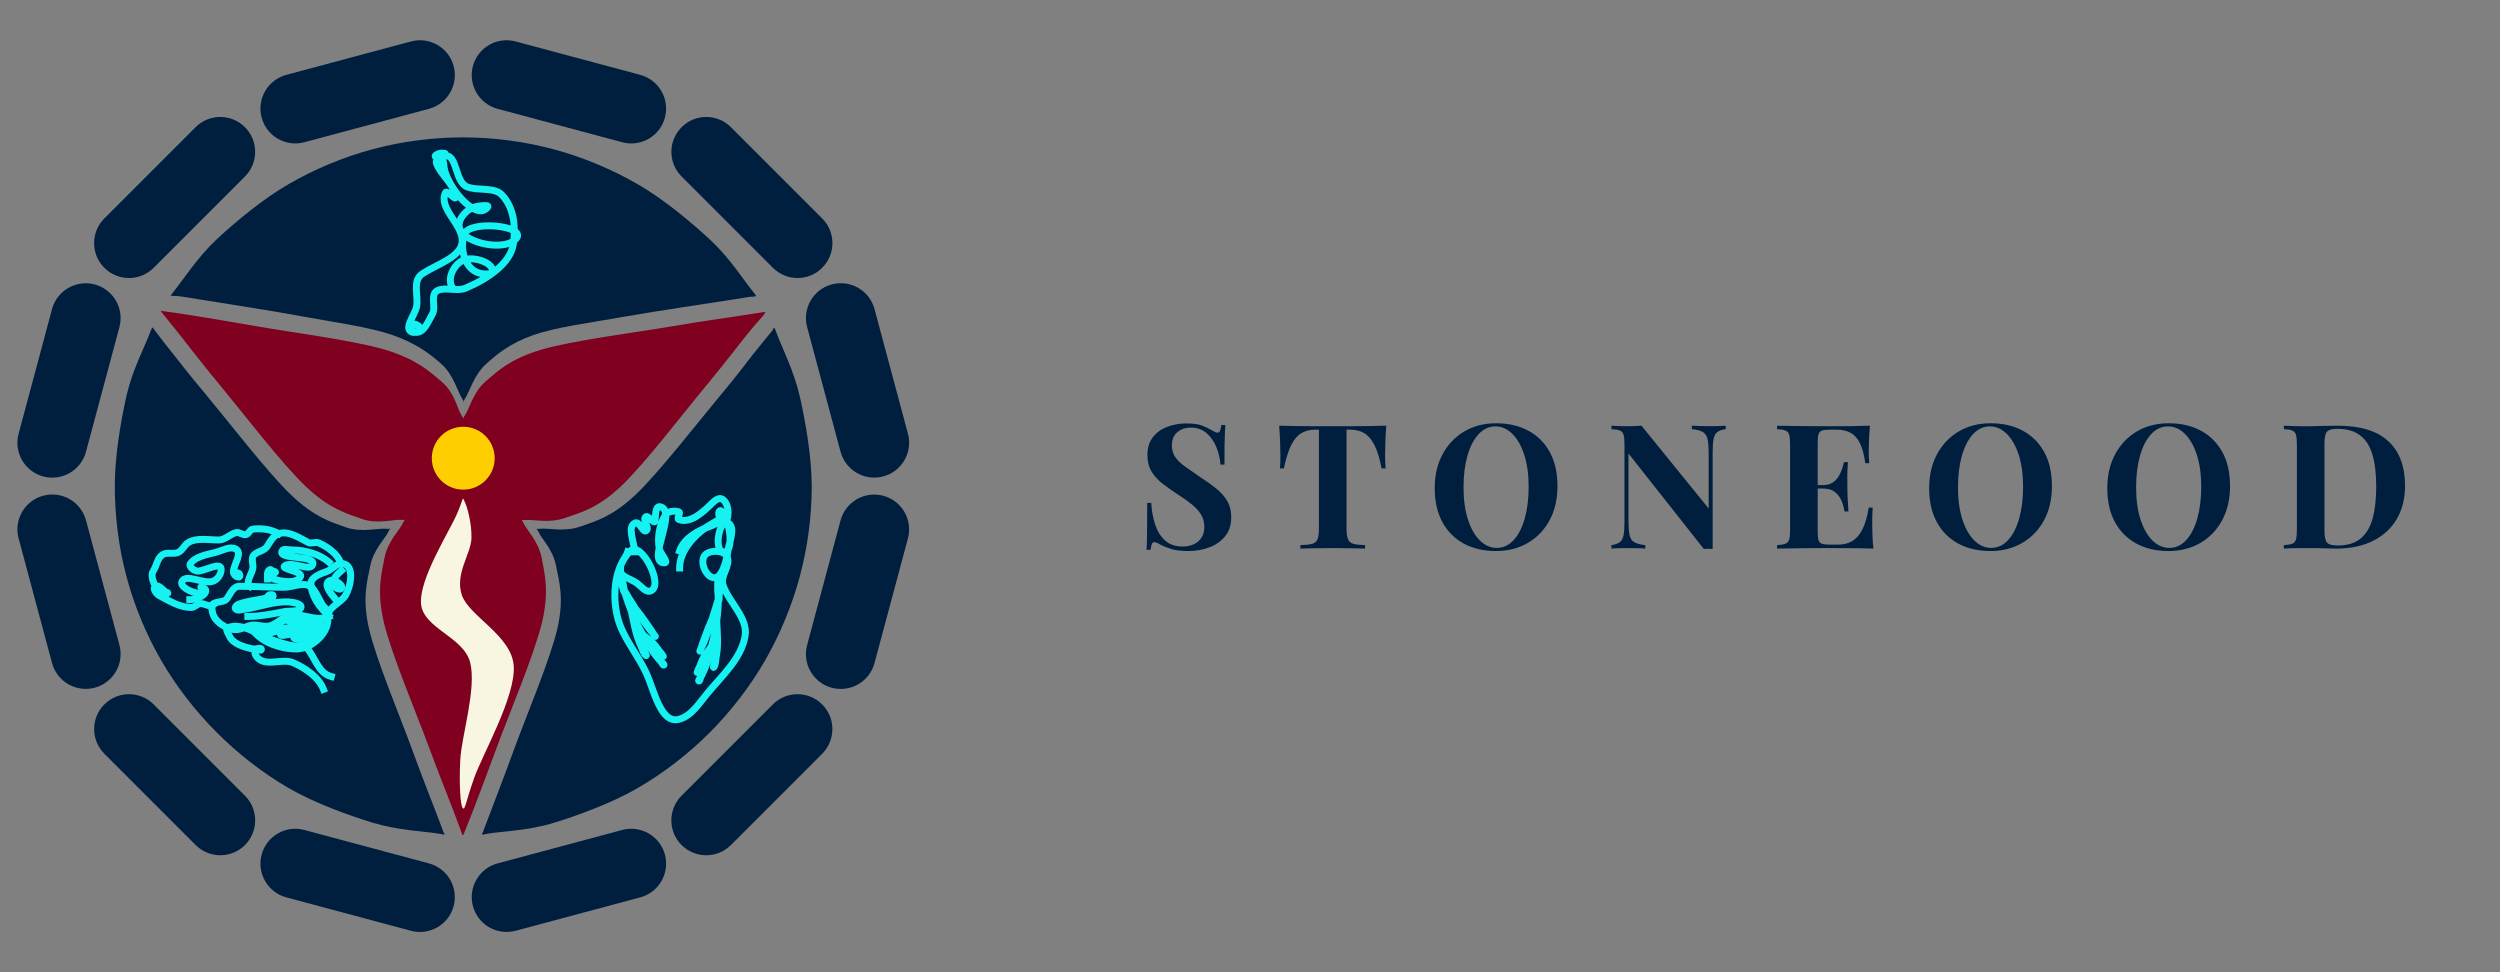 <?xml version="1.0" encoding="UTF-8"?>
<svg xmlns:xlink="http://www.w3.org/1999/xlink" xmlns="http://www.w3.org/2000/svg" version="1.1" viewBox="0.0 0.0 2880.0 1120.0" fill="none" stroke="none" stroke-linecap="square" stroke-miterlimit="10">
  <rect x="0.0" y="0.0" width="2880.0" height="1120.0" fill="#808080" stroke="none"/>
  <clipPath id="g31c0cc58701_0_0.0">
    <path d="m0 0l2880.0 0l0 1120.0l-2880.0 0l0 -1120.0z" clip-rule="nonzero"></path>
  </clipPath>
  <g clip-path="url(#g31c0cc58701_0_0.0)">
    <path fill="#000000" fill-opacity="0.0" d="m0 0l2880.0 0l0 1120.0l-2880.0 0z" fill-rule="evenodd"></path>
    <path fill="#001f3f" d="m171.325 387.018c-4.984 13.004 -19.005 39.852 -25.518 68.585c-6.513 28.733 -13.513 69.142 -13.557 103.812c-0.044 34.67 4.412 70.691 13.295 104.208c8.883 33.517 22.68 66.901 40.002 96.896c17.322 29.995 39.452 58.53 63.929 83.075c24.477 24.545 52.941 46.829 82.933 64.197c29.992 17.368 68.579 31.304 97.021 40.011c28.442 8.707 59.895 9.992 73.629 12.23c13.734 2.237 7.467 1.438 8.774 1.195c1.307 -0.244 -0.378 -1.151 -0.932 -2.657c-0.554 -1.506 -1.043 -2.813 -2.394 -6.38c-1.352 -3.567 -9.460449E-4 0.021 -5.715 -15.021c-5.714 -15.042 -15.613 -39.699 -28.571 -75.233c-12.958 -35.533 -41.247 -102.877 -49.177 -137.968c-7.93 -35.091 -2.103 -54.055 1.596 -72.576c3.7 -18.521 17.632 -31.504 20.601 -38.549c2.968 -7.044 5.383 -2.81 -2.791 -3.718c-8.174 -0.908 -28.089 4.739 -46.253 -1.73c-18.164 -6.469 -35.992 -11.721 -62.729 -37.086c-26.737 -25.365 -75.229 -88.277 -97.691 -115.104c-22.461 -26.828 -28.284 -34.895 -37.077 -45.861c-8.793 -10.966 -11.962 -15.148 -15.684 -19.933c-3.722 -4.785 -5.34 -7.069 -6.647 -8.775c-1.307 -1.706 -0.752 -0.953 -1.194 -1.462c-0.443 -0.51 -0.487 -2.904 -1.462 -1.596c-0.975 1.307 0.597 -3.565 -4.387 9.439z" fill-rule="evenodd"></path>
    <path fill="#001f3f" d="m201.89 333.573c8.705 -10.789 26.226 -37.905 48.111 -58.219c21.885 -20.314 53.187 -46.388 83.201 -63.667c30.015 -17.279 63.395 -31.1 96.887 -40.005c33.492 -8.905 69.376 -13.49 104.065 -13.424c34.688 0.066 70.572 4.783 104.065 13.821c33.493 9.038 66.899 23.039 96.892 40.407c29.993 17.368 61.337 43.641 83.068 63.801c21.73 20.16 38.63 46.392 47.313 57.159c8.683 10.767 4.806 6.045 4.783 7.441c-0.022 1.395 -3.145 0.644 -4.917 0.932c-1.772 0.288 -2.127 0.245 -5.715 0.798c-3.589 0.554 8.084 -1.265 -15.818 2.523c-23.901 3.788 -89.313 13.384 -127.59 20.206c-38.277 6.823 -75.845 11.56 -102.072 20.731c-26.227 9.171 -42.22 22.111 -55.289 34.295c-13.069 12.184 -18.694 32.365 -23.124 38.811c-4.43 6.446 0.997 6.423 -3.455 -0.134c-4.452 -6.557 -9.812 -27.001 -23.258 -39.207c-13.446 -12.206 -30.413 -24.767 -57.415 -34.027c-27.003 -9.26 -68.694 -14.889 -104.6 -21.535c-35.907 -6.646 -88.401 -14.642 -110.84 -18.342c-22.439 -3.7 -18.344 -3.037 -23.793 -3.857c-5.449 -0.82 -6.267 -0.861 -8.902 -1.061c-2.635 -0.199 -5.957 0.021 -6.91 -0.134c-0.953 -0.155 0.309 0.421 1.194 -0.798c0.886 -1.219 -4.586 4.275 4.119 -6.514z" fill-rule="evenodd"></path>
    <path fill="#001f3f" d="m895.898 387.02c4.962 13.203 18.983 40.959 25.518 69.913c6.535 28.954 13.713 69.23 13.691 103.812c-0.022 34.582 -4.809 70.227 -13.825 103.678c-9.016 33.451 -22.903 67.035 -40.27 97.03c-17.366 29.995 -39.43 58.484 -63.929 82.941c-24.499 24.457 -53.053 46.5 -83.068 63.801c-30.015 17.301 -68.712 31.366 -97.021 40.005c-28.309 8.64 -59.253 9.64 -72.831 11.834c-13.579 2.194 -7.333 1.572 -8.64 1.328c-1.307 -0.244 0.266 -1.262 0.798 -2.791c0.532 -1.529 1.043 -2.813 2.394 -6.38c1.352 -3.567 0.045 0.044 5.715 -15.021c5.671 -15.065 15.351 -39.789 28.309 -75.367c12.958 -35.578 41.488 -103.011 49.44 -138.101c7.952 -35.091 1.859 -54.033 -1.73 -72.442c-3.589 -18.409 -16.857 -30.991 -19.803 -38.013c-2.946 -7.022 -5.848 -3.011 2.127 -4.119c7.975 -1.108 27.559 3.941 45.723 -2.529c18.164 -6.469 36.368 -11.1 63.259 -36.288c26.891 -25.188 75.603 -87.993 98.087 -114.842c22.484 -26.849 28.02 -35.242 36.815 -46.252c8.794 -11.009 12.297 -15.307 15.952 -19.805c3.655 -4.497 4.649 -5.538 5.978 -7.178c1.328 -1.64 1.483 -1.909 1.992 -2.663c0.51 -0.754 0.18 -3.1 1.066 -1.859c0.887 1.241 -0.709 -3.898 4.253 9.305z" fill-rule="evenodd"></path>
    <path fill="#800020" d="m881.707 359.639c-0.177 -0.398 -1.659 -0.066 -2.523 0c-0.864 0.066 2.263 -0.362 -2.662 0.396c-4.926 0.758 -9.614 1.473 -26.891 4.153c-17.277 2.68 -39.167 5.509 -76.772 11.928c-37.604 6.419 -113.329 16.088 -148.855 26.587c-35.526 10.499 -49.594 23.823 -64.303 36.405c-14.709 12.583 -19.272 32.553 -23.95 39.09c-4.678 6.537 0.311 6.492 -4.119 0.134c-4.43 -6.358 -7.773 -25.698 -22.459 -38.281c-14.686 -12.583 -29.929 -26.493 -65.659 -37.214c-35.73 -10.722 -111.144 -20.448 -148.721 -27.117c-37.577 -6.668 -59.4 -10.081 -76.744 -12.894c-17.344 -2.813 -22.325 -3.254 -27.321 -3.985c-4.996 -0.731 -1.748 -0.291 -2.657 -0.402c-0.909 -0.111 -2.574 -0.573 -2.796 -0.262c-0.222 0.311 1.041 1.529 1.462 2.127c0.421 0.598 0.667 0.954 1.066 1.462c0.399 0.509 -1.607 -2.042 1.328 1.591c2.936 3.633 5.388 6.582 16.286 20.206c10.899 13.624 24.595 32.033 49.105 61.54c24.51 29.508 70.884 90.052 97.953 115.506c27.069 25.454 46.252 30.84 64.459 37.22c18.207 6.38 36.922 0.263 44.785 1.061c7.863 0.797 5.517 -3.544 2.394 3.723c-3.123 7.267 -17.476 20.847 -21.131 39.877c-3.655 19.03 -9.237 38.169 -0.798 74.301c8.439 36.132 38.208 106.646 51.432 142.489c13.224 35.843 21.71 56.31 27.912 72.57c6.203 16.26 7.665 20.581 9.304 24.99c1.639 4.409 0.354 0.975 0.53 1.462c0.177 0.487 0.22 0.82 0.53 1.462c0.311 0.643 0.868 2.329 1.334 2.395c0.466 0.066 1.13 -1.355 1.462 -1.998c0.332 -0.643 -1.286 2.815 0.53 -1.859c1.816 -4.674 4.096 -9.725 10.365 -26.185c6.269 -16.46 14.112 -36.732 27.248 -72.576c13.136 -35.844 43.038 -106.357 51.566 -142.489c8.528 -36.132 3.17 -55.205 -0.396 -74.301c-3.567 -19.096 -17.879 -32.985 -21.003 -40.273c-3.124 -7.288 -5.67 -2.503 2.26 -3.455c7.93 -0.953 27.069 4.119 45.321 -2.261c18.252 -6.38 37.167 -10.766 64.191 -36.02c27.024 -25.254 73.557 -86.161 97.953 -115.506c24.396 -29.345 37.491 -47.138 48.424 -60.564c10.933 -13.425 14.147 -16.414 17.174 -19.989c3.027 -3.574 0.668 -1.014 0.988 -1.457c0.32 -0.443 0.533 -0.602 0.932 -1.2c0.399 -0.598 1.639 -1.991 1.462 -2.389z" fill-rule="evenodd"></path>
    <path fill="#ffce00" d="m497.431 527.849l0 0c0 -20.004 16.216 -36.22 36.22 -36.22l0 0c9.606 0 18.819 3.816 25.612 10.609c6.793 6.793 10.609 16.005 10.609 25.612l0 0c0 20.004 -16.216 36.22 -36.221 36.22l0 0c-20.004 0 -36.22 -16.216 -36.22 -36.22z" fill-rule="evenodd"></path>
    <path fill="#f8f5e1" d="m543.127 619.977c0.489 -18.043 -5.477 -38.126 -8.216 -42.891c-2.739 -4.765 0.099 -5.443 -8.216 14.301c-8.314 19.744 -44.164 75.502 -41.67 104.164c2.494 28.661 49.101 37.795 56.634 67.803c7.533 30.008 -10.003 84.323 -11.436 112.246c-1.433 27.923 0.118 51.986 2.835 55.294c2.717 3.308 3.673 -8.136 13.468 -35.445c9.795 -27.309 47.729 -93.393 45.304 -128.411c-2.425 -35.018 -51.737 -57.186 -59.855 -81.697c-8.117 -24.51 10.662 -47.321 11.152 -65.364z" fill-rule="evenodd"></path>
    <path fill="#001f3f" d="m544.786 76.159l0 0c5.726 -21.439 27.743 -34.16 49.177 -28.414l143.597 38.497l0 0c10.293 2.759 19.071 9.495 24.405 18.727c5.334 9.231 6.785 20.201 4.035 30.496l0 0l0 0c-5.726 21.439 -27.743 34.16 -49.177 28.414l-143.597 -38.497c-21.433 -5.746 -34.167 -27.784 -28.44 -49.222z" fill-rule="evenodd"></path>
    <path fill="#001f3f" d="m301.387 984.537l0 0c5.726 -21.439 27.743 -34.16 49.177 -28.414l143.597 38.497l0 0c10.293 2.759 19.071 9.496 24.405 18.727c5.334 9.231 6.785 20.201 4.035 30.496l0 0l0 0c-5.726 21.439 -27.743 34.16 -49.177 28.414l-143.597 -38.497c-21.433 -5.746 -34.167 -27.784 -28.44 -49.222z" fill-rule="evenodd"></path>
    <path fill="#001f3f" d="m1017.524 571.092l0 0c21.439 5.726 34.16 27.743 28.414 49.177l-38.497 143.597l0 0c-2.759 10.293 -9.495 19.071 -18.727 24.405c-9.231 5.334 -20.201 6.785 -30.496 4.035l0 0l0 0c-21.439 -5.726 -34.16 -27.743 -28.414 -49.177l38.497 -143.597c5.746 -21.433 27.784 -34.167 49.222 -28.44z" fill-rule="evenodd"></path>
    <path fill="#001f3f" d="m109.146 327.692l0 0c21.439 5.726 34.16 27.743 28.414 49.177l-38.497 143.597l0 0c-2.759 10.293 -9.495 19.071 -18.726 24.405c-9.231 5.334 -20.201 6.785 -30.496 4.035l0 0l0 0c-21.439 -5.726 -34.16 -27.743 -28.414 -49.177l38.497 -143.597c5.746 -21.433 27.784 -34.167 49.222 -28.44z" fill-rule="evenodd"></path>
    <path fill="#001f3f" d="m958.234 327.625l0 0c21.439 -5.726 43.476 7.007 49.222 28.44l38.497 143.597l0 0c2.759 10.293 1.316 21.256 -4.013 30.479c-5.329 9.222 -14.106 15.948 -24.401 18.698l0 0l0 0c-21.439 5.726 -43.476 -7.007 -49.222 -28.44l-38.497 -143.597c-5.746 -21.433 6.975 -43.45 28.414 -49.177z" fill-rule="evenodd"></path>
    <path fill="#001f3f" d="m49.856 571.025l0 0c21.439 -5.726 43.476 7.007 49.222 28.44l38.497 143.597l0 0c2.759 10.293 1.316 21.256 -4.013 30.479c-5.329 9.222 -14.106 15.948 -24.401 18.698l0 0l0 0c-21.439 5.726 -43.476 -7.007 -49.222 -28.44l-38.497 -143.597c-5.746 -21.433 6.975 -43.45 28.414 -49.177z" fill-rule="evenodd"></path>
    <path fill="#001f3f" d="m785.196 146.504l0 0c15.69 -15.69 41.128 -15.69 56.817 0l105.174 105.174l0 0c7.534 7.534 11.767 17.753 11.767 28.409c0 10.655 -4.233 20.874 -11.767 28.409l0 0l0 0c-15.69 15.69 -41.128 15.69 -56.817 0l-105.174 -105.174c-15.69 -15.69 -15.69 -41.128 0 -56.817z" fill-rule="evenodd"></path>
    <path fill="#001f3f" d="m120.218 811.483l0 0c15.69 -15.69 41.128 -15.69 56.817 0l105.174 105.174l0 0c7.534 7.534 11.767 17.753 11.767 28.409c0 10.655 -4.233 20.874 -11.767 28.409l0 0l0 0c-15.69 15.69 -41.128 15.69 -56.817 0l-105.174 -105.174c-15.69 -15.69 -15.69 -41.128 0 -56.817z" fill-rule="evenodd"></path>
    <path fill="#001f3f" d="m766.003 984.536l0 0c5.726 21.439 -7.007 43.476 -28.44 49.222l-143.597 38.497l0 0c-10.293 2.759 -21.256 1.316 -30.479 -4.013c-9.222 -5.329 -15.948 -14.106 -18.698 -24.401l0 0l0 0c-5.726 -21.439 7.007 -43.476 28.44 -49.222l143.597 -38.497c21.433 -5.746 43.45 6.975 49.177 28.414z" fill-rule="evenodd"></path>
    <path fill="#001f3f" d="m522.604 76.158l0 0c5.726 21.439 -7.007 43.476 -28.44 49.222l-143.597 38.497l0 0c-10.293 2.759 -21.256 1.316 -30.479 -4.013c-9.222 -5.329 -15.948 -14.106 -18.698 -24.401l0 0l0 0c-5.726 -21.439 7.007 -43.476 28.44 -49.222l143.597 -38.497c21.433 -5.746 43.45 6.975 49.177 28.414z" fill-rule="evenodd"></path>
    <path fill="#001f3f" d="m947.151 811.496l0 0c15.69 15.713 15.68 41.178 -0.021 56.88l-105.133 105.133l0 0c-7.54 7.54 -17.764 11.774 -28.423 11.77c-10.659 -0.004 -20.88 -4.245 -28.415 -11.79l0 0l0 0c-15.69 -15.713 -15.68 -41.178 0.021 -56.879l105.133 -105.133c15.701 -15.701 41.148 -15.692 56.838 0.021z" fill-rule="evenodd"></path>
    <path fill="#001f3f" d="m282.172 146.517l0 0c15.69 15.713 15.68 41.178 -0.021 56.879l-105.133 105.133l0 0c-7.54 7.54 -17.764 11.774 -28.423 11.77c-10.659 -0.004 -20.88 -4.245 -28.415 -11.79l0 0l0 0c-15.69 -15.713 -15.68 -41.178 0.021 -56.879l105.133 -105.133c15.701 -15.701 41.148 -15.692 56.838 0.021z" fill-rule="evenodd"></path>
    <path fill="#000000" fill-opacity="0.0" d="m511.298 176.778c-2.955 -1.638 -12.041 1.875 -9.529 3.963c2.841 2.362 12.222 0.105 11.434 -3.171c-1.061 -4.409 -11.966 5.976 -10.479 10.299c4.808 13.973 21.913 25.078 21.913 39.612c0 3.669 -9.794 -8.95 -11.434 -5.544c-8.936 18.555 22.04 37.998 19.058 57.831c-2.592 17.241 -29.419 24.797 -45.738 35.652c-12.03 8.002 -4.136 25.39 -6.668 38.025c-1.949 9.726 -15.778 25.653 -4.766 29.313c3.19 1.06 8.577 -1.896 8.577 -4.752c0 -2.719 -6.614 -6.138 -8.577 -3.963c-2.173 2.409 -0.69 8.125 2.861 8.715c10.409 1.73 15.261 -12.704 20.008 -20.598c5.07 -8.431 -3.469 -23.513 6.671 -27.729c9.413 -3.913 22.028 1.536 31.442 -2.376c24.539 -10.197 51.866 -28.07 55.267 -50.703c2.888 -19.22 1.221 -41.919 -13.34 -57.039c-8.428 -8.751 -26.549 -4.554 -39.069 -8.715c-15.789 -5.248 -11.5 -40.123 -27.632 -35.652c-3.616 1.002 0 6.338 0 9.507c0 21.54 37.172 67.589 50.501 49.119c2.131 -2.952 -8.344 -1.539 -12.387 -0.792c-11.868 2.192 -23.346 15.634 -20.008 25.353c6.14 17.878 54.246 27.037 65.745 11.091c10.336 -14.333 -54.035 -20.707 -60.03 -4.755c-5.662 15.068 -0.857 40.164 17.153 45.159c4.905 1.36 15.245 1.92 15.245 -2.379c0 -10.163 -22.418 -17.22 -33.351 -12.675c-12.219 5.08 -19.965 23.03 -12.387 32.481" fill-rule="evenodd"></path>
    <path stroke="#16f2f2" stroke-width="8.0" stroke-linejoin="round" stroke-linecap="butt" d="m511.298 176.778c-2.955 -1.638 -12.041 1.875 -9.529 3.963c2.841 2.362 12.222 0.105 11.434 -3.171c-1.061 -4.409 -11.966 5.976 -10.479 10.299c4.808 13.973 21.913 25.078 21.913 39.612c0 3.669 -9.794 -8.95 -11.434 -5.544c-8.936 18.555 22.04 37.998 19.058 57.831c-2.592 17.241 -29.419 24.797 -45.738 35.652c-12.03 8.002 -4.136 25.39 -6.668 38.025c-1.949 9.726 -15.778 25.653 -4.766 29.313c3.19 1.06 8.577 -1.896 8.577 -4.752c0 -2.719 -6.614 -6.138 -8.577 -3.963c-2.173 2.409 -0.69 8.125 2.861 8.715c10.409 1.73 15.261 -12.704 20.008 -20.598c5.07 -8.431 -3.469 -23.513 6.671 -27.729c9.413 -3.913 22.028 1.536 31.442 -2.376c24.539 -10.197 51.866 -28.07 55.267 -50.703c2.888 -19.22 1.221 -41.919 -13.34 -57.039c-8.428 -8.751 -26.549 -4.554 -39.069 -8.715c-15.789 -5.248 -11.5 -40.123 -27.632 -35.652c-3.616 1.002 0 6.338 0 9.507c0 21.54 37.172 67.589 50.501 49.119c2.131 -2.952 -8.344 -1.539 -12.387 -0.792c-11.868 2.192 -23.346 15.634 -20.008 25.353c6.14 17.878 54.246 27.037 65.745 11.091c10.336 -14.333 -54.035 -20.707 -60.03 -4.755c-5.662 15.068 -0.857 40.164 17.153 45.159c4.905 1.36 15.245 1.92 15.245 -2.379c0 -10.163 -22.418 -17.22 -33.351 -12.675c-12.219 5.08 -19.965 23.03 -12.387 32.481" fill-rule="evenodd"></path>
    <path fill="#000000" fill-opacity="0.0" d="m826.746 673.737c-0.352 7.471 1.051 14.223 0.7 21.694c-0.849 18.089 -3.719 37.695 -9.824 55.214c-3.162 9.075 -5.635 18.784 -9.7 27.092c-1.049 2.145 -1.402 7.119 -2.781 6.792c-1.357 -0.322 2.059 -4.232 3.131 -6.296c3.991 -7.684 7.207 -16.582 9.328 -25.524c0.907 -3.825 5.743 -10.643 3.582 -11.156c-0.925 -0.219 -1.461 2.878 -2.352 3.996c-3.941 4.947 -7.097 11.589 -10.312 17.84c-1.219 2.369 -2.604 4.531 -3.759 6.974c-0.614 1.299 -2.055 5.53 -1.466 4.206c2.819 -6.329 4.889 -13.549 8.284 -19.148c3.206 -5.288 7.95 -8.631 10.104 -14.991c1.585 -4.677 1.935 -9.767 2.776 -14.659c0.456 -2.649 1.661 -10.577 1.417 -7.944c-1.079 11.643 -0.914 23.011 -2.146 34.68c-0.373 3.535 -0.54 7.031 -0.867 10.558c-0.174 1.876 -1.699 6.791 -0.638 5.646c2.297 -2.48 2.1 -8.071 2.882 -12.15c2.743 -14.296 1.107 -28.141 0.534 -41.687c-0.223 -5.284 -0.376 -10.829 0.619 -16.413c0.47 -2.638 1.461 -5.169 2.081 -7.785c0.167 -0.704 0.336 -2.67 0.022 -2.065c-2.466 4.749 -3.424 10.762 -5.012 16.199c-2.476 8.479 -6.633 15.956 -9.493 24.243c-1.462 4.238 -3.125 8.348 -4.618 12.567c-0.626 1.768 -1.11 3.619 -1.745 5.382c-0.37 1.028 -1.649 3.977 -1.186 3.031c6.218 -12.698 11.26 -26.825 15.355 -41.069c2.887 -10.045 7.452 -20.442 7.695 -30.466c0.123 -5.088 -2.399 -8.295 -3.596 -12.445" fill-rule="evenodd"></path>
    <path stroke="#16f2f2" stroke-width="8.0" stroke-linejoin="round" stroke-linecap="butt" d="m826.746 673.737c-0.352 7.471 1.051 14.223 0.7 21.694c-0.849 18.089 -3.719 37.695 -9.824 55.214c-3.162 9.075 -5.635 18.784 -9.7 27.092c-1.049 2.145 -1.402 7.119 -2.781 6.792c-1.357 -0.322 2.059 -4.232 3.131 -6.296c3.991 -7.684 7.207 -16.582 9.328 -25.524c0.907 -3.825 5.743 -10.643 3.582 -11.156c-0.925 -0.219 -1.461 2.878 -2.352 3.996c-3.941 4.947 -7.097 11.589 -10.312 17.84c-1.219 2.369 -2.604 4.531 -3.759 6.974c-0.614 1.299 -2.055 5.53 -1.466 4.206c2.819 -6.329 4.889 -13.549 8.284 -19.148c3.206 -5.288 7.95 -8.631 10.104 -14.991c1.585 -4.677 1.935 -9.767 2.776 -14.659c0.456 -2.649 1.661 -10.577 1.417 -7.944c-1.079 11.643 -0.914 23.011 -2.146 34.68c-0.373 3.535 -0.54 7.031 -0.867 10.558c-0.174 1.876 -1.699 6.791 -0.638 5.646c2.297 -2.48 2.1 -8.071 2.882 -12.15c2.743 -14.296 1.107 -28.141 0.534 -41.687c-0.223 -5.284 -0.376 -10.829 0.619 -16.413c0.47 -2.638 1.461 -5.169 2.081 -7.785c0.167 -0.704 0.336 -2.67 0.022 -2.065c-2.466 4.749 -3.424 10.762 -5.012 16.199c-2.476 8.479 -6.633 15.956 -9.493 24.243c-1.462 4.238 -3.125 8.348 -4.618 12.567c-0.626 1.768 -1.11 3.619 -1.745 5.382c-0.37 1.028 -1.649 3.977 -1.186 3.031c6.218 -12.698 11.26 -26.825 15.355 -41.069c2.887 -10.045 7.452 -20.442 7.695 -30.466c0.123 -5.088 -2.399 -8.295 -3.596 -12.445" fill-rule="evenodd"></path>
    <path fill="#000000" fill-opacity="0.0" d="m715.869 664.398c2.228 7.141 2.576 14.03 4.802 21.171c5.39 17.291 13.12 35.538 23.454 50.949c5.353 7.983 10.199 16.753 16.232 23.765c1.557 1.81 3.155 6.535 4.407 5.87c1.232 -0.655 -3.061 -3.575 -4.62 -5.301c-5.803 -6.427 -11.164 -14.224 -15.476 -22.342c-1.844 -3.472 -8.247 -8.848 -6.285 -9.89c0.84 -0.446 2.141 2.416 3.285 3.272c5.064 3.79 9.796 9.42 14.487 14.657c1.778 1.984 3.665 3.727 5.399 5.798c0.922 1.102 3.386 4.832 2.481 3.7c-4.327 -5.412 -8.154 -11.876 -12.854 -16.435c-4.439 -4.306 -9.874 -6.342 -13.566 -11.952c-2.715 -4.126 -4.34 -8.963 -6.389 -13.484c-1.11 -2.448 -4.279 -9.816 -3.378 -7.33c3.985 10.994 6.696 22.037 10.836 33.018c1.254 3.326 2.298 6.668 3.506 9.998c0.642 1.771 3.36 6.142 2.043 5.302c-2.85 -1.819 -4.071 -7.279 -5.859 -11.029c-6.266 -13.142 -8.179 -26.953 -11.046 -40.206c-1.119 -5.17 -2.371 -10.575 -4.744 -15.726c-1.121 -2.434 -2.719 -4.633 -3.981 -7.008c-0.339 -0.639 -0.999 -2.498 -0.543 -1.993c3.586 3.972 6.033 9.549 8.942 14.409c4.538 7.579 10.45 13.764 15.311 21.061c2.486 3.731 5.133 7.288 7.644 10.994c1.052 1.553 1.988 3.221 3.048 4.767c0.618 0.901 2.601 3.432 1.913 2.633c-9.226 -10.716 -17.674 -23.112 -25.234 -35.861c-5.332 -8.991 -12.376 -17.898 -15.143 -27.538c-1.404 -4.892 0.227 -8.634 0.337 -12.953" fill-rule="evenodd"></path>
    <path stroke="#16f2f2" stroke-width="8.0" stroke-linejoin="round" stroke-linecap="butt" d="m715.869 664.398c2.228 7.141 2.576 14.03 4.802 21.171c5.39 17.291 13.12 35.538 23.454 50.949c5.353 7.983 10.199 16.753 16.232 23.765c1.557 1.81 3.155 6.535 4.407 5.87c1.232 -0.655 -3.061 -3.575 -4.62 -5.301c-5.803 -6.427 -11.164 -14.224 -15.476 -22.342c-1.844 -3.472 -8.247 -8.848 -6.285 -9.89c0.84 -0.446 2.141 2.416 3.285 3.272c5.064 3.79 9.796 9.42 14.487 14.657c1.778 1.984 3.665 3.727 5.399 5.798c0.922 1.102 3.386 4.832 2.481 3.7c-4.327 -5.412 -8.154 -11.876 -12.854 -16.435c-4.439 -4.306 -9.874 -6.342 -13.566 -11.952c-2.715 -4.126 -4.34 -8.963 -6.389 -13.484c-1.11 -2.448 -4.279 -9.816 -3.378 -7.33c3.985 10.994 6.696 22.037 10.836 33.018c1.254 3.326 2.298 6.668 3.506 9.998c0.642 1.771 3.36 6.142 2.043 5.302c-2.85 -1.819 -4.071 -7.279 -5.859 -11.029c-6.266 -13.142 -8.179 -26.953 -11.046 -40.206c-1.119 -5.17 -2.371 -10.575 -4.744 -15.726c-1.121 -2.434 -2.719 -4.633 -3.981 -7.008c-0.339 -0.639 -0.999 -2.498 -0.543 -1.993c3.586 3.972 6.033 9.549 8.942 14.409c4.538 7.579 10.45 13.764 15.311 21.061c2.486 3.731 5.133 7.288 7.644 10.994c1.052 1.553 1.988 3.221 3.048 4.767c0.618 0.901 2.601 3.432 1.913 2.633c-9.226 -10.716 -17.674 -23.112 -25.234 -35.861c-5.332 -8.991 -12.376 -17.898 -15.143 -27.538c-1.404 -4.892 0.227 -8.634 0.337 -12.953" fill-rule="evenodd"></path>
    <path fill="#000000" fill-opacity="0.0" d="m723.148 635.673c-2.357 7.08 -8.816 13.115 -8.816 20.577c0 8.365 12.901 10.659 19.592 15.677c4.797 3.598 10.11 11.042 15.678 8.817c16.004 -6.394 -11.329 -58.237 -23.515 -46.05c-18.341 18.344 -20.986 51.259 -14.693 76.425c5.883 23.524 23.281 42.592 33.309 64.669c8.919 19.635 16.308 58.146 37.226 52.913c14.577 -3.646 23.692 -18.829 33.309 -30.376c16.754 -20.115 38.794 -39.826 43.107 -65.648c3.518 -21.066 -18.716 -38.53 -25.472 -58.791c-3.449 -10.342 8.948 -22.215 4.899 -32.336c-3.278 -8.193 -21.912 -8.546 -26.451 -0.979c-4.463 7.441 0.759 21.275 8.816 24.494c11.286 4.509 16.891 -19.322 18.613 -31.354c1.481 -10.346 8.961 -25.978 0 -31.354c-9.669 -5.801 -16.932 31.099 -5.877 33.315c11.004 2.205 9.068 -22.894 4.899 -33.315c-2.475 -6.185 -13.276 1.814 -19.595 3.921c-14.321 4.774 -30.502 14.089 -35.266 28.415" fill-rule="evenodd"></path>
    <path stroke="#16f2f2" stroke-width="8.0" stroke-linejoin="round" stroke-linecap="butt" d="m723.148 635.673c-2.357 7.08 -8.816 13.115 -8.816 20.577c0 8.365 12.901 10.659 19.592 15.677c4.797 3.598 10.11 11.042 15.678 8.817c16.004 -6.394 -11.329 -58.237 -23.515 -46.05c-18.341 18.344 -20.986 51.259 -14.693 76.425c5.883 23.524 23.281 42.592 33.309 64.669c8.919 19.635 16.308 58.146 37.226 52.913c14.577 -3.646 23.692 -18.829 33.309 -30.376c16.754 -20.115 38.794 -39.826 43.107 -65.648c3.518 -21.066 -18.716 -38.53 -25.472 -58.791c-3.449 -10.342 8.948 -22.215 4.899 -32.336c-3.278 -8.193 -21.912 -8.546 -26.451 -0.979c-4.463 7.441 0.759 21.275 8.816 24.494c11.286 4.509 16.891 -19.322 18.613 -31.354c1.481 -10.346 8.961 -25.978 0 -31.354c-9.669 -5.801 -16.932 31.099 -5.877 33.315c11.004 2.205 9.068 -22.894 4.899 -33.315c-2.475 -6.185 -13.276 1.814 -19.595 3.921c-14.321 4.774 -30.502 14.089 -35.266 28.415" fill-rule="evenodd"></path>
    <path fill="#000000" fill-opacity="0.0" d="m730.986 635.674c0 -11.11 -9.331 -29.188 0.982 -33.315c4.794 -1.918 9.085 12.469 12.736 8.817c3.702 -3.702 -4.683 -11.975 -0.982 -15.677c2.79 -2.79 10.128 8.792 10.776 4.9c0.967 -5.808 0.108 -17.813 5.88 -16.656c21.193 4.248 -16.716 64.669 4.899 64.669c5.888 0 -4.911 -10.85 -5.88 -16.659c-2.13 -12.764 0.203 -27.114 6.859 -38.211c2.771 -4.619 10.565 -5.623 15.675 -3.921c2.788 0.929 -2.728 7.725 0 8.817c13.153 5.264 28.191 -8.597 38.208 -18.616c3.002 -3.003 8.117 -7.084 11.758 -4.9c7.921 4.752 8.669 19.514 3.917 27.437c-2.629 4.384 -10.475 -10.104 -6.859 -13.717c1.097 -1.096 1.845 -0.117 2.942 0.979c5.554 5.551 -10.124 12.301 -16.656 16.659c-16.048 10.707 -32.328 28.716 -32.328 48.01" fill-rule="evenodd"></path>
    <path stroke="#16f2f2" stroke-width="8.0" stroke-linejoin="round" stroke-linecap="butt" d="m730.986 635.674c0 -11.11 -9.331 -29.188 0.982 -33.315c4.794 -1.918 9.085 12.469 12.736 8.817c3.702 -3.702 -4.683 -11.975 -0.982 -15.677c2.79 -2.79 10.128 8.792 10.776 4.9c0.967 -5.808 0.108 -17.813 5.88 -16.656c21.193 4.248 -16.716 64.669 4.899 64.669c5.888 0 -4.911 -10.85 -5.88 -16.659c-2.13 -12.764 0.203 -27.114 6.859 -38.211c2.771 -4.619 10.565 -5.623 15.675 -3.921c2.788 0.929 -2.728 7.725 0 8.817c13.153 5.264 28.191 -8.597 38.208 -18.616c3.002 -3.003 8.117 -7.084 11.758 -4.9c7.921 4.752 8.669 19.514 3.917 27.437c-2.629 4.384 -10.475 -10.104 -6.859 -13.717c1.097 -1.096 1.845 -0.117 2.942 0.979c5.554 5.551 -10.124 12.301 -16.656 16.659c-16.048 10.707 -32.328 28.716 -32.328 48.01" fill-rule="evenodd"></path>
    <path fill="#000000" fill-opacity="0.0" d="m377.558 713.009c-13.145 0 -26.338 0.93 -39.303 2.838c-4.03 0.593 -9.051 -2.817 -12.242 -0.569c-4.275 3.013 -7.344 7.492 -12.242 9.648c-6.255 2.755 -24.82 -1.521 -20.62 3.404c10.621 12.456 30.639 19.295 48.325 19.295c17.315 0 36.081 -17.664 36.081 -32.915" fill-rule="evenodd"></path>
    <path stroke="#16f2f2" stroke-width="8.0" stroke-linejoin="round" stroke-linecap="butt" d="m377.558 713.009c-13.145 0 -26.338 0.93 -39.303 2.838c-4.03 0.593 -9.051 -2.817 -12.242 -0.569c-4.275 3.013 -7.344 7.492 -12.242 9.648c-6.255 2.755 -24.82 -1.521 -20.62 3.404c10.621 12.456 30.639 19.295 48.325 19.295c17.315 0 36.081 -17.664 36.081 -32.915" fill-rule="evenodd"></path>
    <path fill="#000000" fill-opacity="0.0" d="m378.855 710.598c-4.249 -9.353 14.218 -15.957 19.331 -24.968c6.163 -10.863 10.378 -34.321 -3.222 -36.321c-7.016 -1.032 -12.081 6.752 -18.685 9.08c-7.354 2.592 -18.042 6.643 -18.042 13.62c0 13.875 9.478 27.645 20.618 37.456" fill-rule="evenodd"></path>
    <path stroke="#16f2f2" stroke-width="8.0" stroke-linejoin="round" stroke-linecap="butt" d="m378.855 710.598c-4.249 -9.353 14.218 -15.957 19.331 -24.968c6.163 -10.863 10.378 -34.321 -3.222 -36.321c-7.016 -1.032 -12.081 6.752 -18.685 9.08c-7.354 2.592 -18.042 6.643 -18.042 13.62c0 13.875 9.478 27.645 20.618 37.456" fill-rule="evenodd"></path>
    <path fill="#000000" fill-opacity="0.0" d="m356.932 675.415c-7.91 -5.227 -19.749 1.134 -29.638 1.134c-17.188 0 -34.359 -1.134 -51.547 -1.134c-7.152 0 -10.495 8.785 -14.174 14.186c-2.872 4.218 -10.675 3.145 -15.463 5.675c-3.336 1.762 -1.928 6.836 -1.289 10.215c1.875 9.917 14.414 18.862 25.772 19.862c6.694 0.589 12.695 -4.134 19.331 -5.107c6.159 -0.903 12.49 1.819 18.685 1.135c10.205 -1.126 16.88 -11.774 27.061 -13.053c14.033 -1.763 34.018 9.987 42.525 0c3.055 -3.587 -4.81 -7.906 -7.087 -11.917c-4.432 -7.807 -7.807 -16.533 -14.82 -22.699" fill-rule="evenodd"></path>
    <path stroke="#16f2f2" stroke-width="8.0" stroke-linejoin="round" stroke-linecap="butt" d="m356.932 675.415c-7.91 -5.227 -19.749 1.134 -29.638 1.134c-17.188 0 -34.359 -1.134 -51.547 -1.134c-7.152 0 -10.495 8.785 -14.174 14.186c-2.872 4.218 -10.675 3.145 -15.463 5.675c-3.336 1.762 -1.928 6.836 -1.289 10.215c1.875 9.917 14.414 18.862 25.772 19.862c6.694 0.589 12.695 -4.134 19.331 -5.107c6.159 -0.903 12.49 1.819 18.685 1.135c10.205 -1.126 16.88 -11.774 27.061 -13.053c14.033 -1.763 34.018 9.987 42.525 0c3.055 -3.587 -4.81 -7.906 -7.087 -11.917c-4.432 -7.807 -7.807 -16.533 -14.82 -22.699" fill-rule="evenodd"></path>
    <path fill="#000000" fill-opacity="0.0" d="m287.996 675.414c-5.52 -4.862 1.94 -13.648 3.222 -20.43c0.846 -4.478 -1.631 -9.313 0 -13.62c2.176 -5.746 12.572 -6.157 16.109 -11.351c3.624 -5.321 6.583 -11.981 12.885 -14.755c10.877 -4.787 24.367 4.139 34.794 9.648c3.504 1.851 8.587 -1.043 12.242 0.567c10.732 4.726 21.338 12.673 25.129 22.699" fill-rule="evenodd"></path>
    <path stroke="#16f2f2" stroke-width="8.0" stroke-linejoin="round" stroke-linecap="butt" d="m287.996 675.414c-5.52 -4.862 1.94 -13.648 3.222 -20.43c0.846 -4.478 -1.631 -9.313 0 -13.62c2.176 -5.746 12.572 -6.157 16.109 -11.351c3.624 -5.321 6.583 -11.981 12.885 -14.755c10.877 -4.787 24.367 4.139 34.794 9.648c3.504 1.851 8.587 -1.043 12.242 0.567c10.732 4.726 21.338 12.673 25.129 22.699" fill-rule="evenodd"></path>
    <path fill="#000000" fill-opacity="0.0" d="m320.843 614.692c-8.377 -4.917 -19.674 -6.365 -29.64 -5.109c-3.461 0.436 -4.414 5.27 -7.731 6.244c-3.757 1.104 -7.805 -3.273 -11.598 -2.271c-7.085 1.872 -12.578 8.513 -19.974 8.513c-11.648 0 -25.103 -2.853 -34.794 2.838c-4.808 2.823 -6.58 8.822 -11.596 11.349c-5.089 2.563 -12.372 -0.387 -17.398 2.271c-7.084 3.745 -7.348 13.054 -11.598 19.295c-5.742 8.431 8.873 32.5 16.753 25.537c0.82 -0.725 -0.966 -0.568 -1.933 -1.135c-4.015 -2.359 -8.104 -8.997 -12.242 -6.809c-3.728 1.972 0.782 8.812 4.511 10.782c11.39 6.018 23.442 13.62 36.725 13.62c4.036 0 6.919 -4.54 10.955 -4.54c4.768 0 10.802 4.672 14.174 1.702" fill-rule="evenodd"></path>
    <path stroke="#16f2f2" stroke-width="8.0" stroke-linejoin="round" stroke-linecap="butt" d="m320.843 614.692c-8.377 -4.917 -19.674 -6.365 -29.64 -5.109c-3.461 0.436 -4.414 5.27 -7.731 6.244c-3.757 1.104 -7.805 -3.273 -11.598 -2.271c-7.085 1.872 -12.578 8.513 -19.974 8.513c-11.648 0 -25.103 -2.853 -34.794 2.838c-4.808 2.823 -6.58 8.822 -11.596 11.349c-5.089 2.563 -12.372 -0.387 -17.398 2.271c-7.084 3.745 -7.348 13.054 -11.598 19.295c-5.742 8.431 8.873 32.5 16.753 25.537c0.82 -0.725 -0.966 -0.568 -1.933 -1.135c-4.015 -2.359 -8.104 -8.997 -12.242 -6.809c-3.728 1.972 0.782 8.812 4.511 10.782c11.39 6.018 23.442 13.62 36.725 13.62c4.036 0 6.919 -4.54 10.955 -4.54c4.768 0 10.802 4.672 14.174 1.702" fill-rule="evenodd"></path>
    <path fill="#000000" fill-opacity="0.0" d="m381.638 779.387c-16.356 -4.117 -18.899 -25.158 -30.927 -35.752c-2.738 -2.411 -7.779 1.127 -11.598 0.567c-9.58 -1.405 -18.778 -4.576 -27.705 -7.944c-15.676 -5.915 -33.715 -19.77 -48.968 -13.053c-3.316 1.46 0.631 6.589 1.933 9.647c3.725 8.749 16.705 12.728 27.061 14.755c3.151 0.617 9.663 -2.275 9.663 0.569c0 2.115 -6.195 -0.83 -7.087 1.134c-1.785 3.927 2.325 9.175 6.444 11.351c10.722 5.665 26.19 -2.091 37.37 2.838c14.667 6.466 29.597 16.942 34.794 30.644" fill-rule="evenodd"></path>
    <path stroke="#16f2f2" stroke-width="8.0" stroke-linejoin="round" stroke-linecap="butt" d="m381.638 779.387c-16.356 -4.117 -18.899 -25.158 -30.927 -35.752c-2.738 -2.411 -7.779 1.127 -11.598 0.567c-9.58 -1.405 -18.778 -4.576 -27.705 -7.944c-15.676 -5.915 -33.715 -19.77 -48.968 -13.053c-3.316 1.46 0.631 6.589 1.933 9.647c3.725 8.749 16.705 12.728 27.061 14.755c3.151 0.617 9.663 -2.275 9.663 0.569c0 2.115 -6.195 -0.83 -7.087 1.134c-1.785 3.927 2.325 9.175 6.444 11.351c10.722 5.665 26.19 -2.091 37.37 2.838c14.667 6.466 29.597 16.942 34.794 30.644" fill-rule="evenodd"></path>
    <path fill="#000000" fill-opacity="0.0" d="m274.674 660.209c1.68 0.37 2.351 4.289 0.644 4.54c-2.996 0.441 -6.444 -3 -6.444 -5.675c0 -8.923 11.266 -22.082 2.578 -26.672c-6.755 -3.569 -15.623 2.066 -23.196 3.973c-10.436 2.628 -23.408 4.855 -28.994 13.051c-2.345 3.441 5.171 9.172 9.665 8.513c8.54 -1.252 24.817 -10.417 25.772 -2.838c0.723 5.74 -4.005 13.168 -10.309 14.755c-11.151 2.808 -30.083 -9.334 -34.794 0c-3.942 7.811 22.812 18.719 26.418 10.782c0.79 -1.738 -2.665 -3.042 -4.511 -3.971c-1.668 -0.839 4.442 0.698 5.154 2.269c2.788 6.148 -10.523 11.917 -18.04 11.917" fill-rule="evenodd"></path>
    <path stroke="#16f2f2" stroke-width="8.0" stroke-linejoin="round" stroke-linecap="butt" d="m274.674 660.209c1.68 0.37 2.351 4.289 0.644 4.54c-2.996 0.441 -6.444 -3 -6.444 -5.675c0 -8.923 11.266 -22.082 2.578 -26.672c-6.755 -3.569 -15.623 2.066 -23.196 3.973c-10.436 2.628 -23.408 4.855 -28.994 13.051c-2.345 3.441 5.171 9.172 9.665 8.513c8.54 -1.252 24.817 -10.417 25.772 -2.838c0.723 5.74 -4.005 13.168 -10.309 14.755c-11.151 2.808 -30.083 -9.334 -34.794 0c-3.942 7.811 22.812 18.719 26.418 10.782c0.79 -1.738 -2.665 -3.042 -4.511 -3.971c-1.668 -0.839 4.442 0.698 5.154 2.269c2.788 6.148 -10.523 11.917 -18.04 11.917" fill-rule="evenodd"></path>
    <path fill="#000000" fill-opacity="0.0" d="m379.068 647.723c-10.865 -9.562 -27.811 -14.186 -43.17 -14.186c-3.676 0 -9.589 -1.873 -10.952 1.134c-4.882 10.763 38.017 3.958 35.438 15.324c-2.109 9.292 -23.609 -3.981 -32.218 1.702c-6.12 4.04 20.883 6.23 18.042 12.484c-3.85 8.476 -21.304 6.229 -30.927 2.838c-3.222 -1.135 -5.65 -5.892 -3.865 -8.513c1.018 -1.495 7.2 -0.096 5.798 1.135c-1.774 1.557 -4.296 -4.539 -6.444 -3.404c-3.576 1.889 -2.576 7.109 -2.576 10.782" fill-rule="evenodd"></path>
    <path stroke="#16f2f2" stroke-width="8.0" stroke-linejoin="round" stroke-linecap="butt" d="m379.068 647.723c-10.865 -9.562 -27.811 -14.186 -43.17 -14.186c-3.676 0 -9.589 -1.873 -10.952 1.134c-4.882 10.763 38.017 3.958 35.438 15.324c-2.109 9.292 -23.609 -3.981 -32.218 1.702c-6.12 4.04 20.883 6.23 18.042 12.484c-3.85 8.476 -21.304 6.229 -30.927 2.838c-3.222 -1.135 -5.65 -5.892 -3.865 -8.513c1.018 -1.495 7.2 -0.096 5.798 1.135c-1.774 1.557 -4.296 -4.539 -6.444 -3.404c-3.576 1.889 -2.576 7.109 -2.576 10.782" fill-rule="evenodd"></path>
    <path fill="#000000" fill-opacity="0.0" d="m385.52 689.152c-4.689 -5.509 -12.802 -15.859 -6.441 -19.862c4.653 -2.928 17.116 4.192 14.174 8.511c-1.878 2.758 -9.148 -1.356 -9.665 -4.54c-0.967 -5.948 4.838 -11.643 9.665 -15.889" fill-rule="evenodd"></path>
    <path stroke="#16f2f2" stroke-width="8.0" stroke-linejoin="round" stroke-linecap="butt" d="m385.52 689.152c-4.689 -5.509 -12.802 -15.859 -6.441 -19.862c4.653 -2.928 17.116 4.192 14.174 8.511c-1.878 2.758 -9.148 -1.356 -9.665 -4.54c-0.967 -5.948 4.838 -11.643 9.665 -15.889" fill-rule="evenodd"></path>
    <path fill="#000000" fill-opacity="0.0" d="m285.493 710.168c14.207 0 28.258 -2.946 42.149 -5.567c6.417 -1.21 16.53 0.725 18.968 -4.64c1.927 -4.24 -8.526 -6.17 -13.699 -6.495c-17.283 -1.086 -34.017 5.843 -51.107 8.352c-3.469 0.509 -8.728 2.191 -10.536 -0.465c-1.132 -1.662 1.15 -4.316 3.161 -5.104c9.77 -3.824 20.712 -4.679 31.085 -6.96c2.422 -0.532 3.299 -4.175 5.795 -4.175c1.069 0 2.685 -0.378 3.163 0.463c1.57 2.767 -3.837 5.238 -6.323 7.424" fill-rule="evenodd"></path>
    <path stroke="#16f2f2" stroke-width="8.0" stroke-linejoin="round" stroke-linecap="butt" d="m285.493 710.168c14.207 0 28.258 -2.946 42.149 -5.567c6.417 -1.21 16.53 0.725 18.968 -4.64c1.927 -4.24 -8.526 -6.17 -13.699 -6.495c-17.283 -1.086 -34.017 5.843 -51.107 8.352c-3.469 0.509 -8.728 2.191 -10.536 -0.465c-1.132 -1.662 1.15 -4.316 3.161 -5.104c9.77 -3.824 20.712 -4.679 31.085 -6.96c2.422 -0.532 3.299 -4.175 5.795 -4.175c1.069 0 2.685 -0.378 3.163 0.463c1.57 2.767 -3.837 5.238 -6.323 7.424" fill-rule="evenodd"></path>
    <path fill="#000000" fill-opacity="0.0" d="m307.618 728.726c7.145 1.257 14.007 -3.547 21.075 -5.104c7.928 -1.746 16.26 -1.686 24.237 -3.248c5.486 -1.074 16.86 -4.949 16.86 0c0 3.49 -7.63 2.32 -11.592 2.32c-8.373 0 -16.505 2.498 -24.763 3.712c-3.799 0.558 -10.536 0.784 -10.536 4.175c0 2.634 5.996 0.838 8.956 0.465c9.639 -1.216 19.241 -3.248 28.978 -3.248c2.283 0 5.583 -1.673 6.849 0c1.137 1.5 -3.229 2.62 -5.269 2.783c-5.814 0.465 -11.548 1.857 -17.386 1.857c-2.389 0 -7.604 -0.141 -6.85 1.855c2.225 5.886 17.169 -3.771 21.075 1.392c1.404 1.856 -3.919 3.007 -6.322 3.712" fill-rule="evenodd"></path>
    <path stroke="#16f2f2" stroke-width="8.0" stroke-linejoin="round" stroke-linecap="butt" d="m307.618 728.726c7.145 1.257 14.007 -3.547 21.075 -5.104c7.928 -1.746 16.26 -1.686 24.237 -3.248c5.486 -1.074 16.86 -4.949 16.86 0c0 3.49 -7.63 2.32 -11.592 2.32c-8.373 0 -16.505 2.498 -24.763 3.712c-3.799 0.558 -10.536 0.784 -10.536 4.175c0 2.634 5.996 0.838 8.956 0.465c9.639 -1.216 19.241 -3.248 28.978 -3.248c2.283 0 5.583 -1.673 6.849 0c1.137 1.5 -3.229 2.62 -5.269 2.783c-5.814 0.465 -11.548 1.857 -17.386 1.857c-2.389 0 -7.604 -0.141 -6.85 1.855c2.225 5.886 17.169 -3.771 21.075 1.392c1.404 1.856 -3.919 3.007 -6.322 3.712" fill-rule="evenodd"></path>
    <path fill="#000000" fill-opacity="0.0" d="m1220.222 419.937l1648.756 0l0 280.126l-1648.756 0z" fill-rule="evenodd"></path>
    <path fill="#001f3f" d="m1366.597 487.797q11.797 0 18.203 2.5q6.406 2.5 11.0 5.297q2.406 1.406 3.906 2.109q1.5 0.703 2.891 0.703q2.0 0 2.891 -2.203q0.906 -2.203 1.516 -6.609l4.594 0q-0.203 3.812 -0.5 9.109q-0.297 5.297 -0.406 13.906q-0.094 8.594 -0.094 22.594l-4.594 0q-0.797 -10.406 -4.797 -20.203q-4.0 -9.797 -11.312 -16.094q-7.297 -6.312 -17.891 -6.312q-9.609 0 -15.812 5.406q-6.188 5.406 -6.188 15.0q0 8.0 4.0 13.703q4.0 5.703 11.688 11.109q7.703 5.391 18.703 12.984q9.609 6.203 17.203 12.406q7.609 6.203 12.203 14.0q4.594 7.797 4.594 18.594q0 13.203 -6.906 21.812q-6.891 8.594 -18.094 12.891q-11.188 4.297 -24.594 4.297q-12.406 0 -19.812 -2.406q-7.391 -2.391 -12.391 -4.984q-4.391 -2.812 -6.797 -2.812q-2.0 0 -2.906 2.203q-0.891 2.203 -1.5 6.609l-4.594 0q0.406 -4.812 0.5 -11.203q0.094 -6.406 0.188 -16.703q0.109 -10.297 0.109 -26.094l4.609 0q0.797 13.188 4.484 24.688q3.703 11.5 11.406 18.5q7.703 7.0 20.5 7.0q7.0 0 12.5 -2.5q5.5 -2.5 8.891 -7.5q3.406 -5.0 3.406 -12.391q0 -8.406 -3.906 -14.594q-3.891 -6.203 -10.594 -11.609q-6.688 -5.406 -15.5 -11.0q-9.391 -6.203 -17.594 -12.391q-8.203 -6.203 -13.109 -14.203q-4.891 -8.0 -4.891 -19.0q0 -12.609 6.297 -20.703q6.297 -8.109 16.594 -12.0q10.312 -3.906 21.906 -3.906zm230.409 2.609q-0.812 10.188 -1.109 19.594q-0.297 9.406 -0.297 14.406q0 4.391 0.203 8.391q0.203 4.0 0.391 6.797l-4.594 0q-3.203 -16.797 -8.109 -26.594q-4.891 -9.797 -11.688 -13.891q-6.797 -4.109 -16.0 -4.109l-4.609 0l0 114.203q0 8.0 1.703 12.0q1.703 4.0 6.297 5.297q4.609 1.297 13.406 1.5l0 4.0q-6.203 -0.203 -16.5 -0.391q-10.297 -0.203 -21.5 -0.203q-11.0 0 -20.797 0.203q-9.797 0.188 -15.797 0.391l0 -4.0q9.0 -0.203 13.594 -1.5q4.594 -1.297 6.188 -5.297q1.609 -4.0 1.609 -12.0l0 -114.203l-4.391 0q-9.203 0 -16.016 4.109q-6.797 4.094 -11.594 13.797q-4.797 9.688 -8.391 26.688l-4.609 0q0.406 -2.797 0.5 -6.797q0.109 -4.0 0.109 -8.391q0 -5.0 -0.312 -14.406q-0.297 -9.406 -1.094 -19.594q9.203 0.188 20.094 0.391q10.906 0.203 21.906 0.203q11.0 0 19.797 0q9.0 0 19.891 0q10.906 0 21.906 -0.203q11.0 -0.203 19.812 -0.391zm126.6 -2.812q21.188 0 37.094 8.609q15.906 8.594 24.703 24.703q8.797 16.094 8.797 39.094q0 22.406 -9.0 39.203q-9.0 16.797 -25.109 26.203q-16.094 9.391 -36.688 9.391q-21.203 0 -37.109 -8.594q-15.891 -8.609 -24.703 -24.797q-8.797 -16.203 -8.797 -39.0q0 -22.406 9.094 -39.203q9.109 -16.797 25.0 -26.203q15.906 -9.406 36.719 -9.406zm-0.812 3.609q-11.188 0 -19.5 9.0q-8.297 9.0 -12.797 24.797q-4.5 15.797 -4.5 36.594q0 21.203 5.094 36.906q5.109 15.703 13.812 24.203q8.703 8.5 19.297 8.5q11.203 0 19.5 -9.0q8.297 -9.0 12.797 -24.891q4.5 -15.906 4.5 -36.516q0 -21.391 -5.109 -36.984q-5.094 -15.609 -13.797 -24.109q-8.688 -8.5 -19.297 -8.5zm265.2 -0.797l0 4.0q-6.391 0.797 -9.594 3.297q-3.203 2.5 -4.312 7.906q-1.094 5.391 -1.094 15.188l0 111.609q-2.391 -0.203 -4.891 -0.203q-2.5 0 -5.297 0.203l-86.812 -110.0l0 76.797q0 11.0 1.203 16.906q1.203 5.891 5.297 8.391q4.109 2.5 12.906 3.5l0 4.0q-3.797 -0.406 -10.0 -0.5q-6.203 -0.094 -11.594 -0.094q-4.609 0 -9.406 0.094q-4.797 0.094 -8.0 0.5l0 -4.0q6.406 -1.0 9.594 -3.391q3.203 -2.406 4.297 -7.906q1.109 -5.5 1.109 -15.109l0 -90.0q0 -7.391 -1.109 -10.891q-1.094 -3.5 -4.391 -4.797q-3.297 -1.312 -9.5 -1.5l0 -4.0q3.203 0.188 8.0 0.391q4.797 0.203 9.406 0.203q4.797 0 9.188 -0.203q4.406 -0.203 8.0 -0.391l77.406 95.391l0 -62.594q0 -11.0 -1.203 -16.891q-1.203 -5.906 -5.297 -8.5q-4.094 -2.609 -12.906 -3.406l0 -4.0q3.812 0.188 10.0 0.391q6.203 0.203 11.609 0.203q4.797 0 9.5 -0.203q4.703 -0.203 7.891 -0.391zm166.203 0q-0.797 8.797 -1.094 17.0q-0.297 8.188 -0.297 12.594q0 4.0 0.188 7.609q0.203 3.594 0.406 5.984l-4.594 0q-2.0 -14.594 -6.203 -23.094q-4.203 -8.5 -10.906 -12.0q-6.703 -3.5 -15.703 -3.5l-8.188 0q-5.812 0 -8.812 1.0q-3.0 1.0 -4.0 4.0q-1.0 3.0 -1.0 9.203l0 104.0q0 6.203 1.0 9.203q1.0 3.0 4.0 4.0q3.0 1.0 8.812 1.0l9.797 0q9.0 0 15.891 -3.906q6.906 -3.906 11.797 -13.297q4.906 -9.406 7.516 -25.406l4.594 0q-0.594 6.406 -0.594 16.797q0 4.609 0.188 13.016q0.203 8.391 1.203 17.391q-10.203 -0.406 -23.0 -0.5q-12.797 -0.094 -22.797 -0.094q-5.0 0 -12.797 0q-7.797 0 -16.797 0.094q-9.0 0.094 -18.203 0.203q-9.203 0.094 -17.406 0.297l0 -4.0q6.406 -0.406 9.594 -1.594q3.203 -1.203 4.297 -4.797q1.109 -3.609 1.109 -10.812l0 -99.203q0 -7.391 -1.109 -10.891q-1.094 -3.5 -4.391 -4.797q-3.297 -1.312 -9.5 -1.5l0 -4.0q8.203 0.188 17.406 0.297q9.203 0.094 18.203 0.203q9.0 0.094 16.797 0.094q7.797 0 12.797 0q9.203 0 20.891 -0.094q11.703 -0.109 20.906 -0.5zm-31.203 68.391q0 0 0 2.0q0 2.0 0 2.0l-35.0 0q0 0 0 -2.0q0 -2.0 0 -2.0l35.0 0zm5.812 -26.391q-0.812 11.391 -0.719 17.391q0.109 6.0 0.109 11.0q0 5.0 0.203 11.0q0.203 6.0 1.0 17.406l-4.594 0q-1.0 -7.0 -3.703 -13.0q-2.703 -6.0 -7.703 -9.703q-5.0 -3.703 -13.0 -3.703l0 -4.0q6.0 0 10.203 -2.5q4.203 -2.5 6.891 -6.594q2.703 -4.109 4.297 -8.703q1.609 -4.594 2.406 -8.594l4.609 0zm164.4 -44.812q21.188 0 37.094 8.609q15.906 8.594 24.703 24.703q8.797 16.094 8.797 39.094q0 22.406 -9.0 39.203q-9.0 16.797 -25.109 26.203q-16.094 9.391 -36.688 9.391q-21.203 0 -37.109 -8.594q-15.891 -8.609 -24.703 -24.797q-8.797 -16.203 -8.797 -39.0q0 -22.406 9.094 -39.203q9.109 -16.797 25.0 -26.203q15.906 -9.406 36.719 -9.406zm-0.812 3.609q-11.188 0 -19.5 9.0q-8.297 9.0 -12.797 24.797q-4.5 15.797 -4.5 36.594q0 21.203 5.094 36.906q5.109 15.703 13.812 24.203q8.703 8.5 19.297 8.5q11.203 0 19.5 -9.0q8.297 -9.0 12.797 -24.891q4.5 -15.906 4.5 -36.516q0 -21.391 -5.109 -36.984q-5.094 -15.609 -13.797 -24.109q-8.688 -8.5 -19.297 -8.5zm206.012 -3.609q21.188 0 37.094 8.609q15.906 8.594 24.703 24.703q8.797 16.094 8.797 39.094q0 22.406 -9.0 39.203q-9.0 16.797 -25.109 26.203q-16.094 9.391 -36.688 9.391q-21.203 0 -37.109 -8.594q-15.891 -8.609 -24.703 -24.797q-8.797 -16.203 -8.797 -39.0q0 -22.406 9.094 -39.203q9.109 -16.797 25.0 -26.203q15.906 -9.406 36.719 -9.406zm-0.812 3.609q-11.188 0 -19.5 9.0q-8.297 9.0 -12.797 24.797q-4.5 15.797 -4.5 36.594q0 21.203 5.094 36.906q5.109 15.703 13.812 24.203q8.703 8.5 19.297 8.5q11.203 0 19.5 -9.0q8.297 -9.0 12.797 -24.891q4.5 -15.906 4.5 -36.516q0 -21.391 -5.109 -36.984q-5.094 -15.609 -13.797 -24.109q-8.688 -8.5 -19.297 -8.5zm195.2 -0.797q39.406 0 58.609 17.906q19.203 17.891 19.203 51.281q0 21.812 -9.406 38.109q-9.406 16.297 -27.312 25.297q-17.891 9.0 -42.891 9.0q-3.203 0 -8.406 -0.203q-5.188 -0.203 -10.797 -0.297q-5.594 -0.094 -10.0 -0.094q-8.797 0 -17.297 0.094q-8.5 0.094 -13.5 0.5l0 -4.0q6.406 -0.406 9.594 -1.594q3.203 -1.203 4.297 -4.797q1.109 -3.609 1.109 -10.812l0 -99.203q0 -7.391 -1.109 -10.891q-1.094 -3.5 -4.391 -4.797q-3.297 -1.312 -9.5 -1.5l0 -4.0q5.0 0.188 13.5 0.5q8.5 0.297 16.906 0.094q7.203 -0.203 16.297 -0.391q9.094 -0.203 15.094 -0.203zm-0.188 3.594q-9.203 0 -12.016 3.406q-2.797 3.391 -2.797 13.797l0 100.0q0 10.391 2.906 13.797q2.906 3.406 12.094 3.406q16.812 0 26.5 -7.906q9.703 -7.906 13.906 -23.094q4.203 -15.203 4.203 -37.0q0 -22.406 -4.5 -37.109q-4.5 -14.703 -14.312 -22.0q-9.797 -7.297 -25.984 -7.297z" fill-rule="nonzero"></path>
  </g>
</svg>
